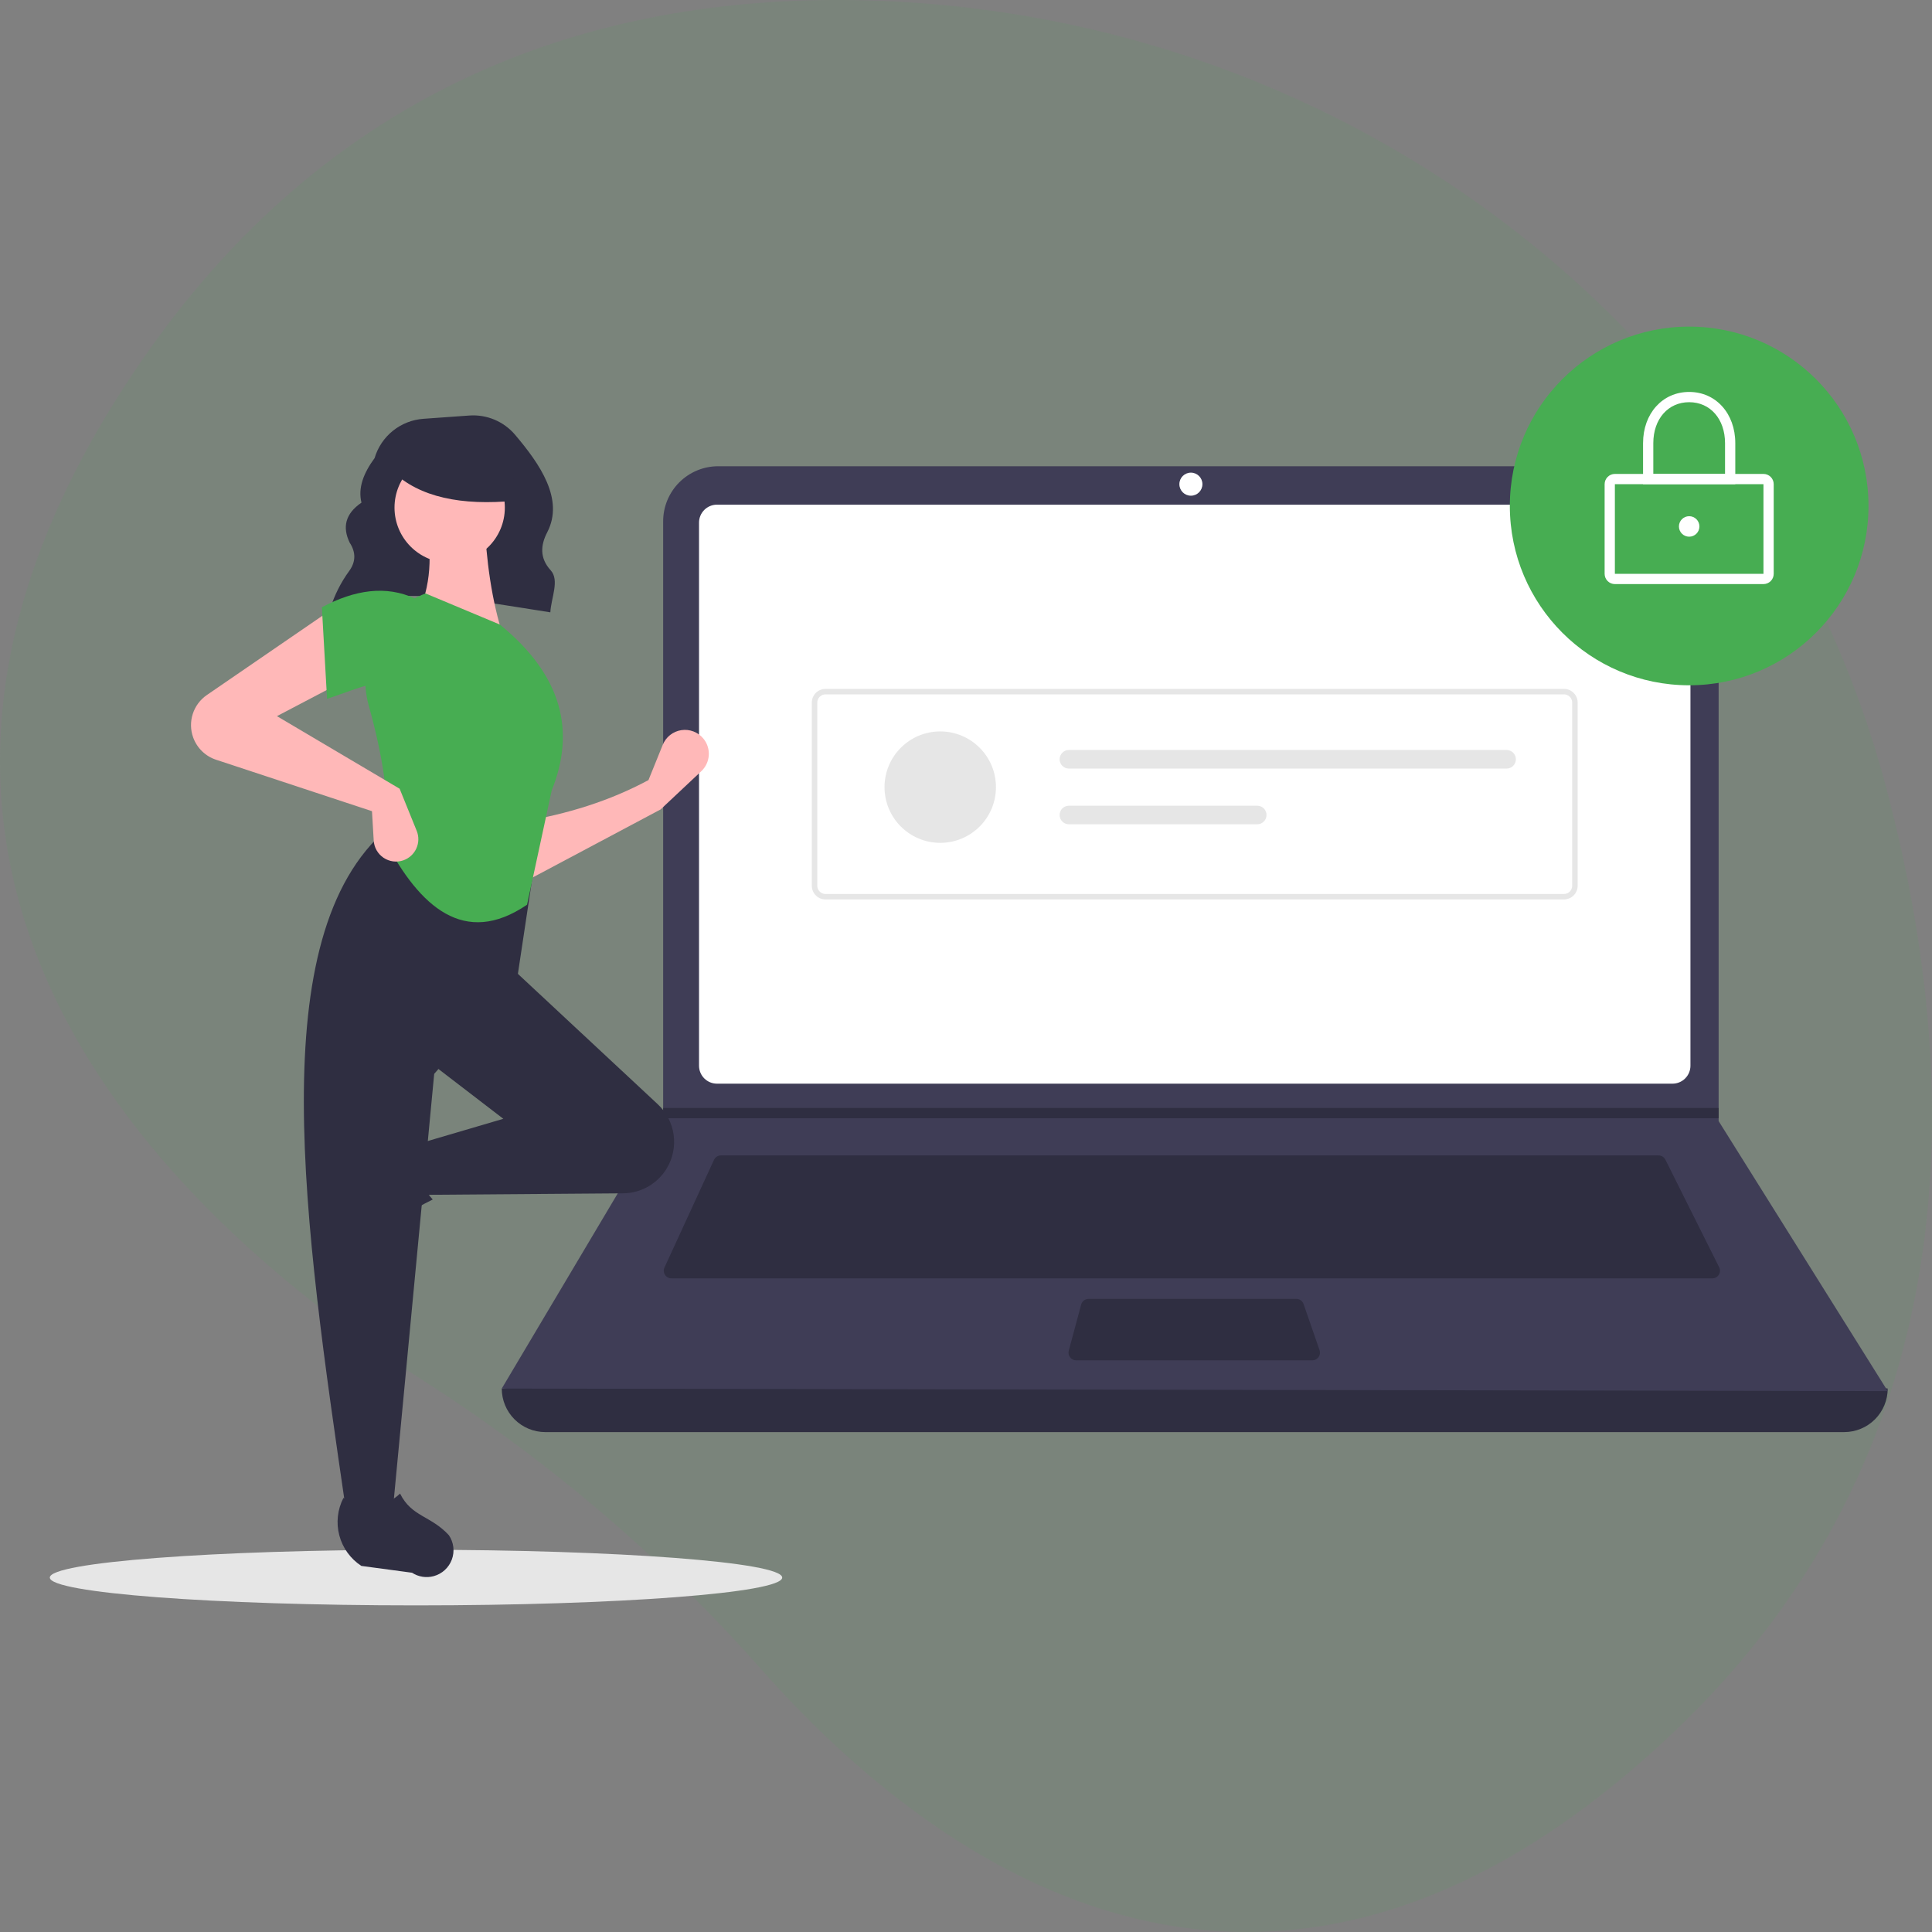 <svg width="349" height="349" viewBox="0 0 349 349" fill="none" xmlns="http://www.w3.org/2000/svg">
<rect x="0" y="0" width="349" height="349" fill="#808080" stroke="none"/>
<g clip-path="url(#clip0_169_252)">
<path opacity="0.1" d="M340.593 141.785C318.972 60.843 244.262 2.415 156.57 0.071C110.209 -1.168 61.425 13.47 25.907 64.694C-37.586 156.261 29.808 219.537 76.794 249.605C99.494 264.16 119.948 281.662 137.564 301.602C169.301 337.457 230.357 382.012 303.072 312.201C355.774 261.603 354.996 195.7 340.593 141.785Z" fill="#47AD52"/>
<g clip-path="url(#clip1_169_252)">
<path d="M75.149 290C111.682 290 141.298 287.751 141.298 284.976C141.298 282.201 111.682 279.952 75.149 279.952C38.616 279.952 9 282.201 9 284.976C9 287.751 38.616 290 75.149 290Z" fill="#E6E6E6"/>
<path d="M59.563 110.255C71.075 105.358 85.413 108.461 99.416 110.614C99.546 108.006 101.126 104.833 99.471 103.014C97.461 100.803 97.646 98.481 98.856 96.146C101.949 90.173 97.517 83.818 93.043 78.534C92.034 77.346 90.76 76.412 89.323 75.809C87.886 75.205 86.326 74.95 84.772 75.062L76.484 75.654C74.467 75.798 72.542 76.555 70.967 77.823C69.391 79.091 68.241 80.81 67.669 82.749C65.69 85.441 64.631 88.126 65.298 90.796C62.334 92.822 61.836 95.267 63.168 98.024C64.297 99.76 64.285 101.45 63.116 103.092C61.581 105.187 60.405 107.523 59.637 110.003L59.563 110.255Z" fill="#2F2E41"/>
<path d="M333.133 258.696H98.506C96.42 258.696 94.419 257.867 92.943 256.392C91.468 254.916 90.639 252.915 90.639 250.828C175.691 240.943 259.145 240.943 341 250.828C341 252.915 340.171 254.916 338.696 256.392C337.22 257.867 335.219 258.696 333.133 258.696Z" fill="#2F2E41"/>
<path d="M341 251.291L90.639 250.828L119.655 202.004L119.794 201.772V94.168C119.794 92.862 120.051 91.569 120.551 90.362C121.05 89.155 121.783 88.059 122.706 87.135C123.63 86.212 124.726 85.479 125.933 84.979C127.14 84.48 128.433 84.222 129.739 84.222H300.512C301.818 84.222 303.111 84.48 304.318 84.979C305.524 85.479 306.621 86.212 307.544 87.135C308.468 88.059 309.2 89.155 309.7 90.362C310.2 91.569 310.457 92.862 310.457 94.168V202.513L341 251.291Z" fill="#3F3D56"/>
<path d="M129.512 91.164C128.654 91.165 127.83 91.507 127.223 92.114C126.616 92.722 126.274 93.545 126.273 94.404V192.516C126.274 193.375 126.616 194.199 127.223 194.806C127.83 195.413 128.654 195.755 129.512 195.756H302.127C302.986 195.755 303.809 195.413 304.416 194.806C305.024 194.199 305.365 193.375 305.366 192.516V94.404C305.365 93.545 305.024 92.722 304.417 92.114C303.809 91.507 302.986 91.165 302.127 91.164H129.512Z" fill="white"/>
<path d="M130.236 208.714C129.971 208.714 129.711 208.791 129.487 208.934C129.264 209.077 129.086 209.281 128.975 209.522L120.034 228.959C119.937 229.171 119.894 229.403 119.91 229.636C119.926 229.868 120 230.093 120.126 230.289C120.252 230.485 120.425 230.646 120.629 230.758C120.833 230.869 121.062 230.928 121.295 230.928H309.313C309.55 230.928 309.783 230.868 309.989 230.752C310.196 230.637 310.37 230.471 310.494 230.269C310.619 230.068 310.69 229.838 310.7 229.602C310.711 229.366 310.661 229.13 310.555 228.919L300.837 209.481C300.722 209.25 300.545 209.056 300.325 208.92C300.106 208.785 299.853 208.713 299.595 208.714H130.236Z" fill="#2F2E41"/>
<path d="M215.125 89.544C216.276 89.544 217.208 88.612 217.208 87.462C217.208 86.312 216.276 85.379 215.125 85.379C213.975 85.379 213.043 86.312 213.043 87.462C213.043 88.612 213.975 89.544 215.125 89.544Z" fill="white"/>
<path d="M196.645 234.63C196.34 234.631 196.043 234.732 195.801 234.917C195.559 235.103 195.384 235.363 195.305 235.658L193.062 243.988C193.007 244.194 192.999 244.409 193.041 244.619C193.082 244.828 193.171 245.024 193.3 245.194C193.43 245.363 193.597 245.5 193.788 245.594C193.979 245.688 194.189 245.737 194.402 245.737H237.053C237.275 245.737 237.493 245.685 237.689 245.583C237.886 245.482 238.056 245.335 238.184 245.154C238.312 244.974 238.396 244.766 238.427 244.546C238.459 244.327 238.437 244.104 238.365 243.895L235.482 235.565C235.387 235.292 235.21 235.055 234.975 234.888C234.74 234.72 234.458 234.63 234.17 234.63H196.645Z" fill="#2F2E41"/>
<path d="M310.457 200.152V202.003H119.655L119.799 201.772V200.152H310.457Z" fill="#2F2E41"/>
<path d="M305.135 123.791C323.026 123.791 337.529 109.287 337.529 91.396C337.529 73.504 323.026 59 305.135 59C287.244 59 272.741 73.504 272.741 91.396C272.741 109.287 287.244 123.791 305.135 123.791Z" fill="#47AD52"/>
<path d="M318.555 105.511H291.714C291.224 105.51 290.753 105.315 290.406 104.968C290.059 104.621 289.864 104.15 289.863 103.66V87.462C289.864 86.971 290.059 86.5 290.406 86.153C290.753 85.806 291.224 85.611 291.714 85.611H318.555C319.046 85.611 319.517 85.806 319.864 86.153C320.211 86.5 320.406 86.971 320.406 87.462V103.66C320.406 104.15 320.211 104.621 319.864 104.968C319.517 105.315 319.046 105.51 318.555 105.511ZM291.714 87.462V103.66H318.557L318.555 87.462L291.714 87.462Z" fill="white"/>
<path d="M313.465 87.462H296.805V80.057C296.805 74.694 300.309 70.801 305.135 70.801C309.962 70.801 313.465 74.694 313.465 80.057L313.465 87.462ZM298.656 85.611H311.614V80.057C311.614 75.697 308.95 72.653 305.135 72.653C301.32 72.653 298.656 75.698 298.656 80.057L298.656 85.611Z" fill="white"/>
<path d="M305.135 96.949C306.158 96.949 306.986 96.12 306.986 95.098C306.986 94.076 306.158 93.247 305.135 93.247C304.113 93.247 303.284 94.076 303.284 95.098C303.284 96.12 304.113 96.949 305.135 96.949Z" fill="white"/>
<path d="M282.521 162.477H149.118C148.463 162.476 147.835 162.216 147.372 161.753C146.909 161.289 146.649 160.661 146.648 160.006V126.913C146.649 126.258 146.909 125.63 147.372 125.167C147.835 124.704 148.463 124.444 149.118 124.443H282.521C283.176 124.444 283.804 124.704 284.267 125.167C284.73 125.63 284.991 126.258 284.992 126.913V160.006C284.991 160.661 284.73 161.289 284.267 161.753C283.804 162.216 283.176 162.476 282.521 162.477ZM149.118 125.431C148.725 125.432 148.349 125.588 148.071 125.866C147.793 126.144 147.637 126.52 147.636 126.913V160.006C147.637 160.399 147.793 160.776 148.071 161.054C148.349 161.332 148.725 161.488 149.118 161.489H282.521C282.914 161.488 283.291 161.332 283.569 161.054C283.847 160.776 284.003 160.399 284.003 160.006V126.913C284.003 126.52 283.847 126.144 283.569 125.866C283.291 125.588 282.914 125.432 282.521 125.431L149.118 125.431Z" fill="#E6E6E6"/>
<path d="M169.846 152.254C175.404 152.254 179.91 147.748 179.91 142.19C179.91 136.632 175.404 132.126 169.846 132.126C164.289 132.126 159.783 136.632 159.783 142.19C159.783 147.748 164.289 152.254 169.846 152.254Z" fill="#E6E6E6"/>
<path d="M193.088 135.481C192.867 135.481 192.649 135.524 192.445 135.608C192.241 135.692 192.056 135.816 191.9 135.972C191.744 136.127 191.62 136.312 191.536 136.516C191.451 136.72 191.408 136.938 191.408 137.158C191.408 137.379 191.451 137.597 191.536 137.801C191.62 138.005 191.744 138.19 191.9 138.345C192.056 138.501 192.241 138.625 192.445 138.709C192.649 138.793 192.867 138.836 193.088 138.836H272.155C272.6 138.836 273.027 138.659 273.341 138.344C273.656 138.03 273.833 137.603 273.833 137.158C273.833 136.714 273.656 136.287 273.341 135.972C273.027 135.658 272.6 135.481 272.155 135.481H193.088Z" fill="#E6E6E6"/>
<path d="M193.087 145.545C192.643 145.545 192.216 145.721 191.901 146.036C191.587 146.35 191.41 146.777 191.41 147.222C191.41 147.667 191.587 148.093 191.901 148.408C192.216 148.723 192.643 148.899 193.087 148.899H227.11C227.555 148.899 227.982 148.723 228.296 148.408C228.611 148.093 228.788 147.667 228.788 147.222C228.788 146.777 228.611 146.35 228.296 146.036C227.982 145.721 227.555 145.545 227.11 145.545H193.087Z" fill="#E6E6E6"/>
<path d="M119.327 146.223L94.667 159.335L94.355 148.409C102.404 147.065 110.061 144.725 117.142 140.916L119.721 134.544C120.002 133.85 120.459 133.24 121.047 132.776C121.634 132.311 122.333 132.008 123.073 131.894C123.814 131.781 124.571 131.863 125.27 132.131C125.97 132.399 126.588 132.844 127.063 133.423C127.759 134.27 128.106 135.349 128.036 136.443C127.965 137.537 127.482 138.563 126.683 139.313L119.327 146.223Z" fill="#FFB8B8"/>
<path d="M59.072 221.923C58.892 221.263 58.853 220.572 58.959 219.897C59.066 219.221 59.313 218.576 59.687 218.003L65.104 209.689C66.385 207.722 68.351 206.302 70.621 205.703C72.89 205.104 75.301 205.37 77.385 206.448C75.109 210.324 75.426 213.724 78.172 216.678C73.909 218.759 69.97 221.445 66.476 224.652C65.838 225.087 65.105 225.363 64.339 225.457C63.573 225.552 62.795 225.462 62.071 225.195C61.346 224.928 60.696 224.492 60.175 223.922C59.653 223.353 59.275 222.668 59.072 221.923Z" fill="#2F2E41"/>
<path d="M120.45 211.052C119.63 212.418 118.473 213.551 117.09 214.341C115.706 215.132 114.143 215.553 112.55 215.565L76.561 215.838L75.001 206.785L90.921 202.102L77.498 191.8L92.169 174.631L118.817 199.469C120.375 200.921 121.387 202.863 121.684 204.971C121.981 207.08 121.546 209.226 120.45 211.052Z" fill="#2F2E41"/>
<path d="M70.942 272.965H62.514C54.947 221.092 47.244 169.073 70.006 149.657L96.852 154.028L93.418 176.816L78.434 193.986L70.942 272.965Z" fill="#2F2E41"/>
<path d="M78.351 284.716C77.691 284.896 77.001 284.934 76.325 284.829C75.65 284.723 75.004 284.475 74.431 284.101L65.28 282.871C63.313 281.59 61.893 279.624 61.294 277.355C60.695 275.085 60.961 272.674 62.039 270.589C65.914 272.866 69.314 272.548 72.268 269.802C74.356 274.018 77.795 273.76 81.08 277.312C81.514 277.949 81.791 278.682 81.885 279.448C81.98 280.215 81.89 280.992 81.623 281.717C81.356 282.441 80.919 283.091 80.35 283.613C79.781 284.135 79.096 284.513 78.351 284.716Z" fill="#2F2E41"/>
<path d="M90.92 115.006L75.312 111.26C77.905 105.954 78.118 100.049 76.873 93.778L87.487 93.466C87.819 101.264 88.825 108.55 90.92 115.006Z" fill="#FFB8B8"/>
<path d="M95.21 163.427C83.848 171.17 75.82 163.692 69.694 152.155C70.545 145.095 69.167 136.646 66.614 127.466C65.478 123.417 65.902 119.09 67.802 115.338C69.701 111.586 72.938 108.683 76.874 107.202L90.296 112.821C101.694 122.111 103.937 132.175 99.661 142.789L95.21 163.427Z" fill="#47AD52"/>
<path d="M62.514 122.81L50.028 129.366L72.191 142.477L75.275 150.084C75.481 150.592 75.581 151.137 75.57 151.684C75.558 152.232 75.435 152.772 75.208 153.27C74.982 153.769 74.656 154.217 74.25 154.585C73.845 154.954 73.369 155.236 72.851 155.415C72.262 155.618 71.635 155.682 71.017 155.602C70.399 155.521 69.809 155.299 69.291 154.953C68.774 154.606 68.343 154.145 68.034 153.604C67.725 153.064 67.545 152.459 67.508 151.837L67.196 146.535L39.027 137.239C38.078 136.926 37.213 136.401 36.496 135.704C35.78 135.006 35.232 134.155 34.894 133.215C34.4 131.844 34.375 130.349 34.822 128.962C35.27 127.575 36.164 126.376 37.365 125.552L60.017 110.011L62.514 122.81Z" fill="#FFB8B8"/>
<path d="M75.001 124.059C69.793 121.777 65.058 124.256 59.081 126.244L58.144 109.699C64.079 106.536 69.738 105.683 75.001 108.138L75.001 124.059Z" fill="#47AD52"/>
<path d="M81.23 101.661C86.733 101.661 91.195 97.2 91.195 91.696C91.195 86.192 86.733 81.731 81.23 81.731C75.726 81.731 71.265 86.192 71.265 91.696C71.265 97.2 75.726 101.661 81.23 101.661Z" fill="#FFB8B8"/>
<path d="M93.152 90.439C83.285 91.405 75.767 89.791 70.962 85.197V81.496H92.314L93.152 90.439Z" fill="#2F2E41"/>
</g>
</g>
<defs>
<clipPath id="clip0_169_252">
<rect width="349" height="349" fill="white"/>
</clipPath>
<clipPath id="clip1_169_252">
<rect width="332" height="231" fill="white" transform="translate(9 59)"/>
</clipPath>
</defs>
</svg>
